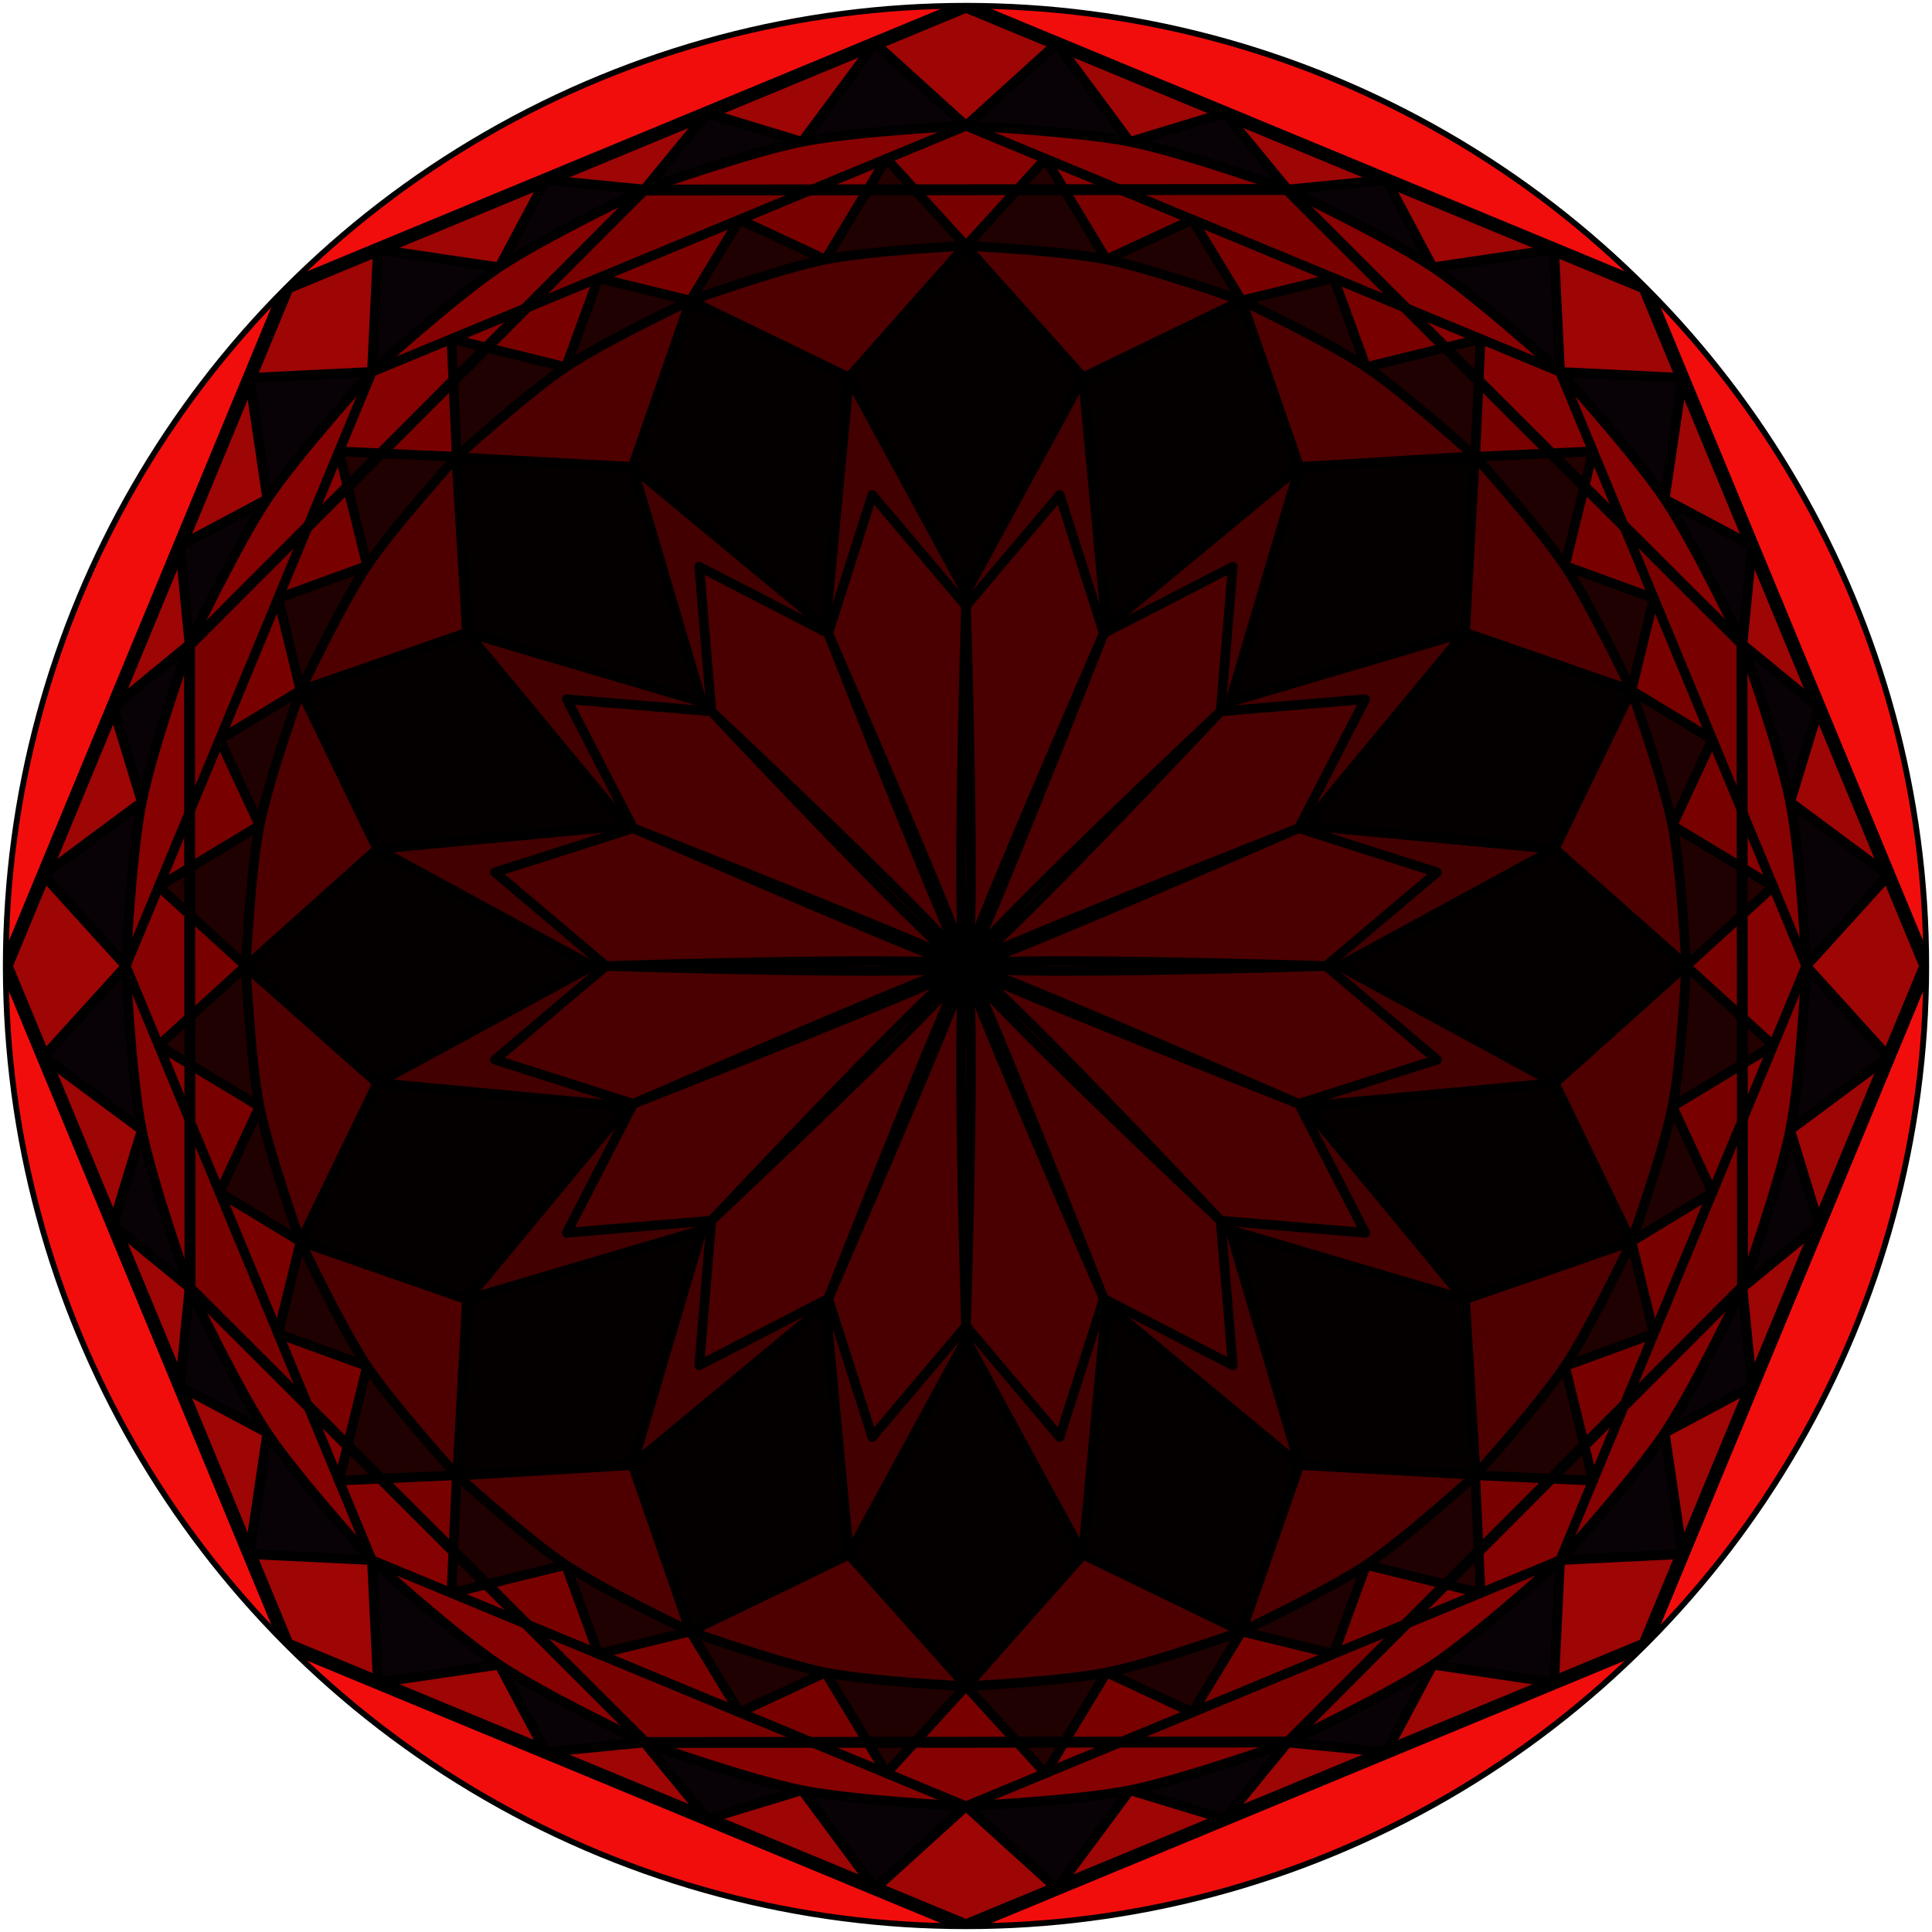 <?xml version="1.0" encoding="UTF-8"?>
<svg clip-rule="evenodd" stroke-miterlimit="1.414" version="1.1" viewBox="-503 -503 1006 1006" xmlns="http://www.w3.org/2000/svg" xmlns:xlink="http://www.w3.org/1999/xlink">
<defs>
<filter id="a" color-interpolation-filters="sRGB">
<feGaussianBlur in="SourceAlpha" result="v666" stdDeviation="2.3"/>
<feMorphology in="SourceAlpha" radius="6.6"/>
<feGaussianBlur stdDeviation="8.9"/>
<feColorMatrix result="v777" values="1 0 0 0 0 0 1 0 0 0 0 0 1 0 0 0 0 0 0.3 0"/>
<feComposite in="v666" in2="v777" operator="out"/>
<feGaussianBlur result="v888" stdDeviation="1.7"/>
<feDiffuseLighting surfaceScale="10">
<feDistantLight azimuth="225" elevation="45"/>
</feDiffuseLighting>
<feBlend in2="SourceGraphic" mode="multiply"/>
<feComposite in2="SourceAlpha" operator="in" result="v999"/>
<feSpecularLighting in="v888" specularExponent="17.9" surfaceScale="5">
<feDistantLight azimuth="225" elevation="45"/>
</feSpecularLighting>
<feComposite in2="v999" operator="atop"/>
</filter>
</defs>
<circle r="500" fill="#F20D0D" filter="url(#a)" stroke="#000" stroke-width="3"/>
<clipPath id="b">
<circle r="500"/>
</clipPath>
<path d="m0-500-353.55 146.45-146.45 353.55 146.45 353.55 353.55 146.45 353.55-146.45 146.45-353.55-146.45-353.55-353.55-146.45z" clip-path="url(#b)" fill="#A65959" filter="url(#a)"/>
<path d="m356.25-356.25 147.56 356.25-147.56 356.25-356.25 147.56-356.25-147.56-147.56-356.25 147.56-356.25 356.25-147.56 356.25 147.56zm-707.11 5.389-145.33 350.86 145.33 350.86 350.86 145.33 350.86-145.33 145.33-350.86-145.33-350.86-350.86-145.33-350.86 145.33z" clip-path="url(#b)"/>
<circle r="437.5" fill="#D92626" filter="url(#a)"/>
<path d="m167.1-404.33-334.85 0.264-236.59 236.96 0.264 334.85 236.96 236.59 334.85-0.264 236.59-236.96-0.264-334.85-236.96-236.59z" fill="#E5F20D" filter="url(#a)"/>
<path d="m406.9-168.92 0.265 337.2-238.24 238.62-337.2 0.265-238.62-238.24-0.265-337.2 238.24-238.62 337.2-0.265 238.62 238.24zm-573.46-232.31-234.93 235.3 0.262 332.5 235.3 234.93 332.5-0.262 234.93-235.3-0.262-332.5-235.3-234.93-332.5 0.262z" filter="url(#a)"/>
<path d="m0-437.5-309.36 128.14-128.14 309.36 128.14 309.36 309.36 128.14 309.36-128.14 128.14-309.36-128.14-309.36-309.36-128.14z" fill="#FFF" filter="url(#a)" stroke="#000" stroke-width="5"/>
<circle r="375" fill="#A65959" filter="url(#a)" stroke="#000" stroke-width="3"/>
<g id="d">
<g id="f">
<g id="c" filter="url(#a)" stroke="#000" stroke-linecap="round" stroke-linejoin="round" stroke-miterlimit="1.5" stroke-width="5">
<g id="e">
<path d="m0-437.5 47.315-42.901 38.05 51.24 49.378-15.027 32.736 39.859s-54.2-19.303-82.113-24.832c-27.913-5.528-85.366-8.339-85.366-8.339z" fill="#0D28F2"/>
<path d="m0-375 41.401-45.351 31.769 52.499 44.73-20.812 25.628 42.156s-46.436-16.596-70.358-21.344c-23.921-4.749-73.17-7.148-73.17-7.148z" fill="#40BF4F"/>
<path d="m0-194.45c0-7.675 60.975-112.09 60.975-112.09l12.201 129.88s-73.176-10.116-73.176-17.791z" fill="#D92626"/>
<path d="m0 0c5.803-4.836 0-187.5 0-187.5l48.78-57.735 22.984 71.981s-77.567 178.09-71.764 173.25z" fill="#F20D0D"/>
</g>
<use transform="scale(-1,1)" xlink:href="#e"/>
<path d="m60.98-306.54 82.552-39.97 30.076 86.691-100.43 83.155-12.2-129.88z" fill="#0D28F2"/>
<path d="m-60.98-306.54 60.666-68.457 61.286 68.457-60.976 112.09-60.976-112.09z" fill="#0DF2C9"/>
</g>
<use transform="rotate(45)" xlink:href="#c"/>
</g>
<use transform="rotate(90)" xlink:href="#f"/>
</g>
<use transform="rotate(180)" xlink:href="#d"/>
</svg>
